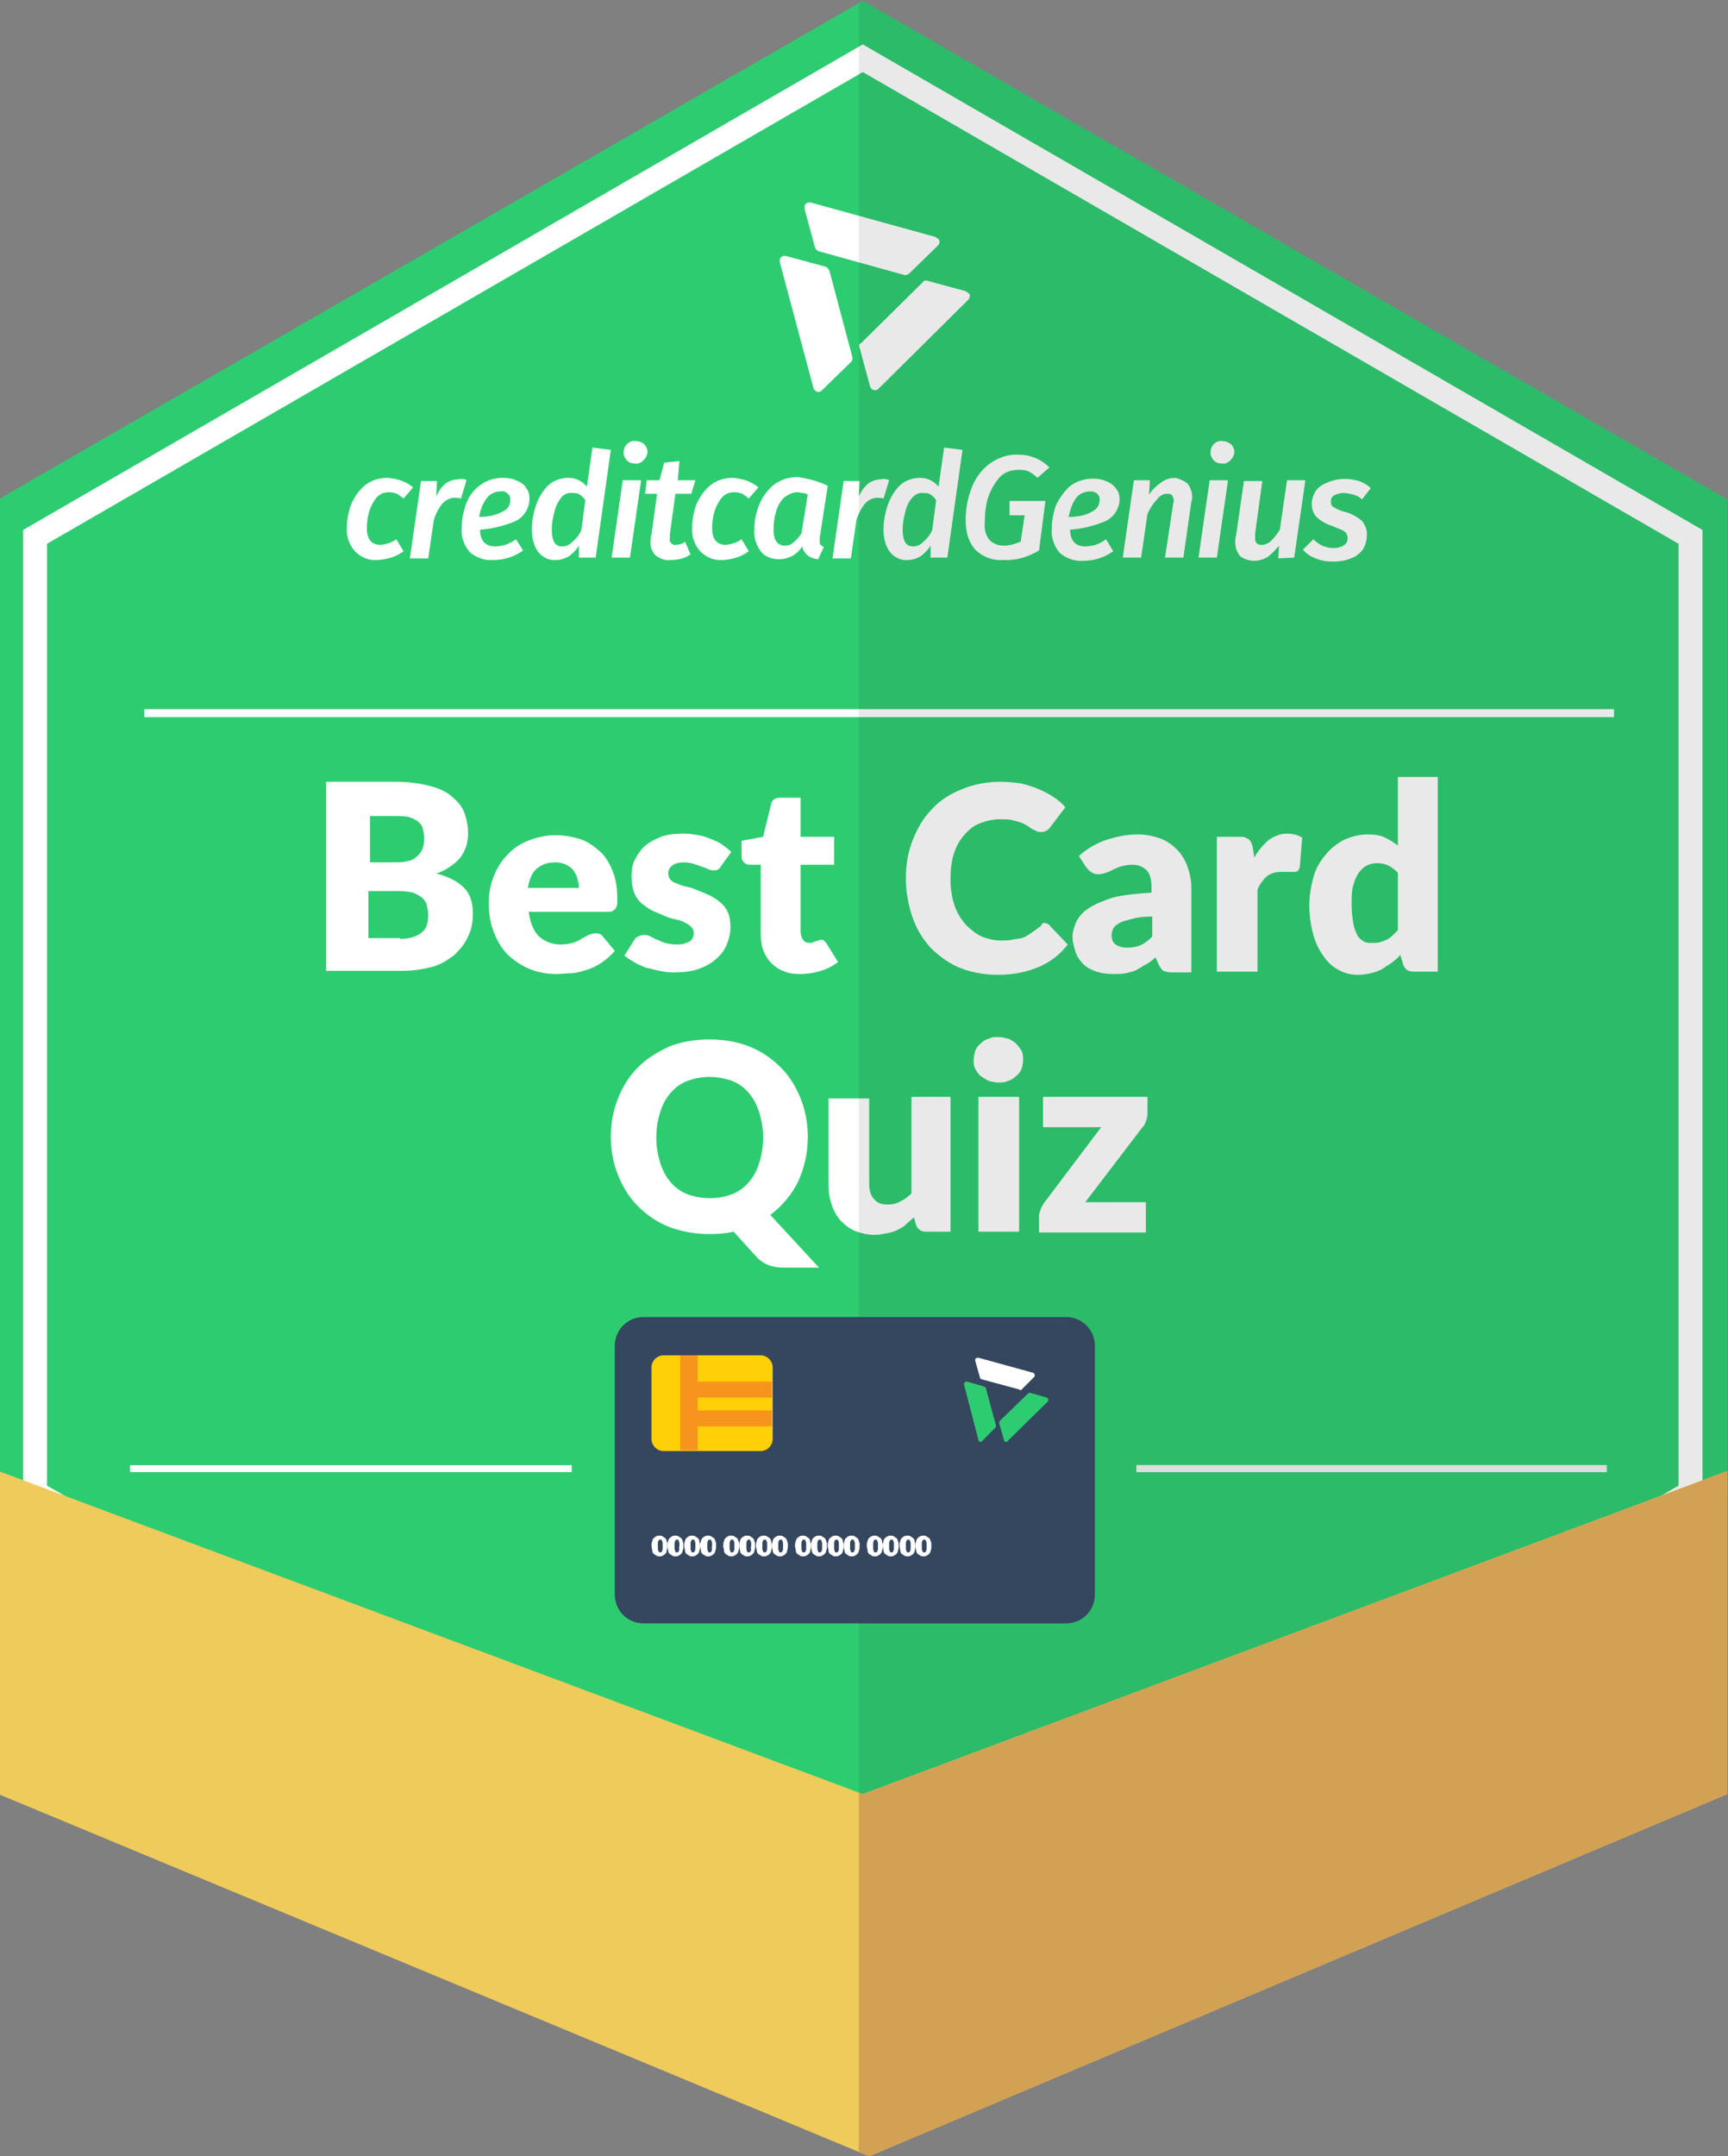 <?xml version="1.0" encoding="utf-8"?>
<!-- Generator: Adobe Illustrator 26.2.1, SVG Export Plug-In . SVG Version: 6.00 Build 0)  -->
<svg version="1.1" id="Layer_1" xmlns="http://www.w3.org/2000/svg" xmlns:xlink="http://www.w3.org/1999/xlink" x="0px" y="0px"
	 viewBox="0 0 216.7 270.3" style="enable-background:new 0 0 216.7 270.3;" xml:space="preserve">
<rect x="0" y="0" width="216.7" height="270.3" fill="#808080" stroke="none"/>
<style type="text/css">
	.st0{fill:#2ECC71;}
	.st1{fill:#FFFFFF;}
	.st2{fill:none;stroke:#FFFFFF;stroke-miterlimit:10;}
	.st3{fill:none;stroke:#FFFFFF;stroke-width:3;stroke-miterlimit:10;}
	.st4{opacity:0.1;}
	.st5{clip-path:url(#SVGID_00000170976975499327920100000014586623605964236432_);fill:#231F20;}
	.st6{fill:#EFCB5B;}
	.st7{clip-path:url(#SVGID_00000173121540584959088850000001756923884000362422_);fill:#D3A153;}
	.st8{fill:none;stroke:#DDDDDD;stroke-width:0.895;stroke-miterlimit:10;}
	.st9{fill:#35465F;}
	.st10{fill:#FFD007;}
	.st11{fill:#F7941D;}
	.st12{fill:none;stroke:#FFFFFF;stroke-width:0.866;stroke-miterlimit:10;}
</style>
<g>
	<polygon class="st0" points="216.6,187.7 216.6,62.6 108.2,0.1 -0.2,62.6 -0.2,187.7 108.2,250.3 	"/>
	<g>
		<g>
			<path class="st1" d="M49.6,98c1.6,0,3,0.2,4.2,0.5c1.2,0.3,2.1,0.7,2.8,1.3c0.7,0.6,1.3,1.2,1.6,2c0.3,0.8,0.5,1.7,0.5,2.7
				c0,0.5-0.1,1-0.2,1.5c-0.2,0.5-0.4,1-0.7,1.4c-0.3,0.4-0.7,0.8-1.3,1.2s-1.1,0.7-1.8,0.9c1.6,0.4,2.7,1,3.5,1.8s1.1,1.9,1.1,3.3
				c0,1-0.2,2-0.6,2.8c-0.4,0.9-1,1.6-1.7,2.3c-0.8,0.6-1.7,1.2-2.8,1.5s-2.4,0.5-3.8,0.5h-9.5V98H49.6z M46.4,102.2v5.9h2.9
				c0.6,0,1.2,0,1.6-0.1c0.5-0.1,0.9-0.2,1.2-0.5c0.3-0.2,0.6-0.5,0.8-0.9c0.2-0.4,0.3-0.9,0.3-1.4c0-0.6-0.1-1-0.2-1.4
				c-0.1-0.4-0.4-0.7-0.7-0.9c-0.3-0.2-0.7-0.4-1.1-0.5c-0.5-0.1-1-0.1-1.6-0.1H46.4z M50.2,117.7c0.7,0,1.3-0.1,1.8-0.3
				c0.5-0.2,0.8-0.4,1.1-0.7c0.3-0.3,0.4-0.6,0.5-1c0.1-0.4,0.1-0.7,0.1-1.1c0-0.4-0.1-0.8-0.2-1.2s-0.3-0.6-0.6-0.9
				c-0.3-0.2-0.6-0.4-1.1-0.6c-0.5-0.1-1-0.2-1.7-0.2h-3.9v5.9H50.2z"/>
			<path class="st1" d="M66.3,114.3c0.2,1.4,0.6,2.4,1.3,3.1c0.7,0.6,1.6,1,2.7,1c0.6,0,1.1-0.1,1.5-0.2c0.4-0.1,0.8-0.3,1.1-0.5
				c0.3-0.2,0.6-0.3,0.9-0.5c0.3-0.1,0.6-0.2,0.9-0.2c0.4,0,0.7,0.1,0.9,0.4l1.5,1.8c-0.5,0.6-1.1,1.1-1.7,1.5
				c-0.6,0.4-1.2,0.7-1.9,0.9s-1.3,0.4-1.9,0.4s-1.2,0.1-1.8,0.1c-1.2,0-2.3-0.2-3.3-0.6c-1-0.4-1.9-1-2.7-1.7
				c-0.8-0.8-1.4-1.7-1.8-2.8c-0.5-1.1-0.7-2.4-0.7-3.9c0-1.1,0.2-2.2,0.6-3.2c0.4-1,0.9-1.9,1.7-2.7c0.7-0.8,1.6-1.4,2.6-1.8
				c1-0.4,2.2-0.7,3.5-0.7c1.1,0,2.1,0.2,3.1,0.5c0.9,0.3,1.7,0.9,2.4,1.5s1.2,1.5,1.6,2.4c0.4,1,0.6,2.1,0.6,3.3c0,0.4,0,0.7,0,0.9
				c0,0.2-0.1,0.4-0.2,0.6c-0.1,0.1-0.2,0.2-0.4,0.3c-0.1,0.1-0.3,0.1-0.6,0.1H66.3z M72.6,111.3c0-0.4-0.1-0.8-0.2-1.2
				s-0.3-0.7-0.5-1c-0.2-0.3-0.5-0.5-0.9-0.7c-0.4-0.2-0.8-0.3-1.4-0.3c-1,0-1.7,0.3-2.3,0.8s-0.9,1.3-1.1,2.4H72.6z"/>
			<path class="st1" d="M90.4,108.6c-0.1,0.2-0.3,0.4-0.4,0.4c-0.1,0.1-0.3,0.1-0.6,0.1c-0.2,0-0.5-0.1-0.7-0.2
				c-0.2-0.1-0.5-0.2-0.8-0.3s-0.6-0.2-0.9-0.3c-0.3-0.1-0.7-0.2-1.2-0.2c-0.6,0-1.1,0.1-1.5,0.4c-0.3,0.2-0.5,0.6-0.5,1
				c0,0.3,0.1,0.6,0.3,0.8c0.2,0.2,0.5,0.4,0.9,0.5c0.4,0.2,0.8,0.3,1.3,0.4c0.5,0.1,0.9,0.3,1.4,0.5c0.5,0.2,1,0.4,1.4,0.6
				s0.9,0.5,1.3,0.9c0.4,0.3,0.7,0.8,0.9,1.2c0.2,0.5,0.3,1.1,0.3,1.8c0,0.8-0.2,1.6-0.5,2.3s-0.8,1.3-1.4,1.8
				c-0.6,0.5-1.3,0.9-2.2,1.2c-0.9,0.3-1.9,0.4-3.1,0.4c-0.6,0-1.2-0.1-1.7-0.2c-0.6-0.1-1.1-0.3-1.7-0.4c-0.5-0.2-1-0.4-1.5-0.7
				c-0.5-0.3-0.8-0.5-1.2-0.8l1.2-1.9c0.1-0.2,0.3-0.4,0.5-0.5c0.2-0.1,0.5-0.2,0.8-0.2c0.3,0,0.6,0.1,0.8,0.2s0.5,0.3,0.8,0.4
				s0.6,0.3,1,0.4c0.4,0.1,0.8,0.2,1.4,0.2c0.4,0,0.7,0,1-0.1s0.5-0.2,0.7-0.3c0.2-0.1,0.3-0.3,0.4-0.5c0.1-0.2,0.1-0.4,0.1-0.5
				c0-0.3-0.1-0.6-0.3-0.8c-0.2-0.2-0.5-0.4-0.9-0.6s-0.8-0.3-1.3-0.4c-0.5-0.1-1-0.3-1.4-0.5c-0.5-0.2-1-0.4-1.4-0.6
				s-0.9-0.6-1.3-0.9c-0.4-0.4-0.7-0.8-0.9-1.4c-0.2-0.5-0.3-1.2-0.3-2c0-0.7,0.1-1.4,0.4-2c0.3-0.6,0.7-1.2,1.2-1.7
				c0.6-0.5,1.3-0.9,2.1-1.2c0.8-0.3,1.8-0.4,2.9-0.4c0.6,0,1.2,0.1,1.8,0.2c0.6,0.1,1.1,0.3,1.6,0.5s1,0.4,1.4,0.7
				c0.4,0.3,0.8,0.6,1.1,0.9L90.4,108.6z"/>
			<path class="st1" d="M100.3,122.1c-0.8,0-1.5-0.1-2.1-0.4c-0.6-0.2-1.1-0.6-1.5-1c-0.4-0.4-0.7-0.9-1-1.6c-0.2-0.6-0.3-1.3-0.3-2
				v-8.7h-1.4c-0.3,0-0.5-0.1-0.7-0.3c-0.2-0.2-0.3-0.4-0.3-0.7v-2l2.7-0.5l1-4.1c0.1-0.5,0.5-0.8,1.1-0.8h2.6v4.9h4.2v3.5h-4.2v8.4
				c0,0.4,0.1,0.7,0.3,1c0.2,0.3,0.5,0.4,0.8,0.4c0.2,0,0.3,0,0.5-0.1c0.1,0,0.2-0.1,0.3-0.1c0.1,0,0.2-0.1,0.3-0.1
				c0.1,0,0.2-0.1,0.3-0.1c0.2,0,0.3,0,0.4,0.1c0.1,0.1,0.2,0.2,0.3,0.3l1.5,2.4c-0.7,0.5-1.4,0.9-2.2,1.1
				C102,122,101.1,122.1,100.3,122.1z"/>
			<path class="st1" d="M130.9,115.7c0.1,0,0.3,0,0.4,0.1c0.1,0,0.3,0.1,0.4,0.3l2.2,2.3c-1,1.3-2.2,2.2-3.6,2.8
				c-1.4,0.6-3.1,1-5.1,1c-1.8,0-3.4-0.3-4.9-0.9c-1.4-0.6-2.6-1.5-3.6-2.5c-1-1.1-1.8-2.4-2.3-3.9c-0.5-1.5-0.8-3.1-0.8-4.8
				c0-1.8,0.3-3.4,0.9-4.9c0.6-1.5,1.4-2.8,2.4-3.8c1-1.1,2.3-1.9,3.8-2.5c1.5-0.6,3.1-0.9,4.8-0.9c0.9,0,1.7,0.1,2.5,0.2
				c0.8,0.2,1.5,0.4,2.2,0.7c0.7,0.3,1.3,0.6,1.9,1s1.1,0.8,1.5,1.3l-1.9,2.5c-0.1,0.2-0.3,0.3-0.4,0.4c-0.2,0.1-0.4,0.2-0.7,0.2
				c-0.2,0-0.4,0-0.6-0.1c-0.2-0.1-0.4-0.2-0.6-0.3s-0.4-0.3-0.6-0.4c-0.2-0.1-0.5-0.3-0.8-0.4c-0.3-0.1-0.7-0.2-1.1-0.3
				s-0.9-0.1-1.5-0.1c-0.9,0-1.7,0.2-2.5,0.5c-0.8,0.3-1.4,0.8-2,1.5s-1,1.4-1.3,2.4c-0.3,0.9-0.4,2-0.4,3.2c0,1.2,0.2,2.3,0.5,3.2
				s0.8,1.7,1.4,2.4c0.6,0.6,1.2,1.1,2,1.5c0.8,0.3,1.6,0.5,2.4,0.5c0.5,0,1,0,1.4-0.1s0.8-0.1,1.2-0.2c0.4-0.1,0.7-0.3,1-0.5
				c0.3-0.2,0.6-0.4,1-0.7c0.1-0.1,0.3-0.2,0.4-0.3S130.7,115.7,130.9,115.7z"/>
			<path class="st1" d="M135.3,107.3c1-0.9,2.2-1.6,3.4-2s2.6-0.7,4-0.7c1,0,1.9,0.2,2.8,0.5c0.8,0.3,1.5,0.8,2.1,1.4
				c0.6,0.6,1,1.3,1.3,2.1c0.3,0.8,0.5,1.7,0.5,2.7v10.6H147c-0.5,0-0.8-0.1-1.1-0.2c-0.2-0.1-0.4-0.4-0.6-0.8l-0.4-0.9
				c-0.4,0.4-0.8,0.7-1.2,0.9s-0.8,0.5-1.2,0.7s-0.9,0.3-1.3,0.4c-0.5,0.1-1,0.1-1.6,0.1c-0.8,0-1.5-0.1-2.1-0.3
				c-0.6-0.2-1.2-0.5-1.6-0.9c-0.4-0.4-0.8-0.9-1-1.5c-0.2-0.6-0.4-1.3-0.4-2c0-0.6,0.2-1.2,0.5-1.9c0.3-0.6,0.8-1.2,1.6-1.7
				c0.8-0.5,1.8-0.9,3-1.3c1.3-0.3,2.9-0.5,4.8-0.6v-0.7c0-1-0.2-1.7-0.6-2.1c-0.4-0.4-1-0.7-1.7-0.7c-0.6,0-1.1,0.1-1.5,0.2
				c-0.4,0.1-0.7,0.3-1,0.4c-0.3,0.2-0.6,0.3-0.9,0.4c-0.3,0.1-0.6,0.2-1,0.2c-0.3,0-0.6-0.1-0.9-0.3s-0.4-0.4-0.6-0.6L135.3,107.3z
				 M144.4,114.9c-1,0-1.8,0.1-2.5,0.3s-1.2,0.3-1.5,0.5c-0.4,0.2-0.6,0.4-0.8,0.7c-0.1,0.3-0.2,0.5-0.2,0.8c0,0.6,0.2,1,0.5,1.2
				s0.8,0.4,1.4,0.4c0.7,0,1.2-0.1,1.7-0.3c0.5-0.2,1-0.6,1.5-1.1V114.9z"/>
			<path class="st1" d="M157.3,107.5c0.5-0.9,1.1-1.6,1.8-2.2c0.7-0.5,1.5-0.8,2.3-0.8c0.8,0,1.4,0.2,1.9,0.5l-0.3,3.7
				c-0.1,0.2-0.1,0.4-0.3,0.5s-0.3,0.1-0.5,0.1c-0.1,0-0.2,0-0.3,0c-0.1,0-0.3,0-0.4,0s-0.3,0-0.5,0c-0.2,0-0.3,0-0.4,0
				c-0.7,0-1.3,0.2-1.8,0.6c-0.4,0.4-0.8,0.9-1.1,1.6v10.3h-5.1v-16.9h3c0.2,0,0.5,0,0.6,0.1s0.3,0.1,0.4,0.2
				c0.1,0.1,0.2,0.2,0.3,0.4c0.1,0.2,0.1,0.3,0.2,0.6L157.3,107.5z"/>
			<path class="st1" d="M180.3,97.4v24.4h-3.1c-0.6,0-1-0.3-1.2-0.8l-0.4-1.3c-0.3,0.4-0.7,0.7-1.1,1c-0.4,0.3-0.8,0.5-1.2,0.8
				c-0.4,0.2-0.9,0.4-1.4,0.5s-1,0.2-1.6,0.2c-0.9,0-1.7-0.2-2.4-0.6c-0.8-0.4-1.4-1-1.9-1.7c-0.5-0.7-1-1.6-1.3-2.7
				c-0.3-1.1-0.5-2.3-0.5-3.7c0-1.3,0.2-2.4,0.5-3.5c0.3-1.1,0.8-2,1.5-2.8c0.6-0.8,1.4-1.4,2.3-1.9c0.9-0.4,1.9-0.7,3-0.7
				c0.9,0,1.6,0.1,2.2,0.4c0.6,0.3,1.1,0.6,1.6,1v-8.6H180.3z M175.3,109.4c-0.4-0.4-0.8-0.7-1.2-0.9c-0.4-0.2-0.9-0.3-1.4-0.3
				c-0.5,0-0.9,0.1-1.3,0.3s-0.7,0.5-1,0.9c-0.3,0.4-0.5,0.9-0.7,1.6c-0.2,0.7-0.2,1.4-0.2,2.4c0,0.9,0.1,1.6,0.2,2.3
				c0.1,0.6,0.3,1.1,0.5,1.5c0.2,0.4,0.5,0.6,0.8,0.8c0.3,0.2,0.7,0.2,1.1,0.2c0.4,0,0.7,0,1-0.1c0.3-0.1,0.6-0.2,0.8-0.3
				c0.2-0.1,0.5-0.3,0.7-0.5c0.2-0.2,0.4-0.4,0.7-0.7V109.4z"/>
			<path class="st1" d="M102.7,158.9h-4.5c-0.7,0-1.2-0.1-1.8-0.3c-0.5-0.2-1-0.5-1.4-0.9l-3-3.3c-0.9,0.2-1.9,0.3-3,0.3
				c-1.8,0-3.5-0.3-5.1-0.9c-1.5-0.6-2.8-1.5-3.9-2.6s-1.9-2.4-2.5-3.9s-0.9-3.1-0.9-4.8c0-1.7,0.3-3.3,0.9-4.8s1.4-2.8,2.5-3.9
				c1.1-1.1,2.4-1.9,3.9-2.6c1.5-0.6,3.2-0.9,5.1-0.9c1.8,0,3.5,0.3,5,0.9s2.8,1.5,3.9,2.6c1.1,1.1,1.9,2.4,2.5,3.9
				c0.6,1.5,0.9,3.1,0.9,4.8c0,1-0.1,2-0.3,2.9c-0.2,0.9-0.5,1.8-0.9,2.7c-0.4,0.8-0.9,1.6-1.5,2.3c-0.6,0.7-1.2,1.3-2,1.9
				L102.7,158.9z M82.3,142.6c0,1.2,0.2,2.2,0.5,3.2c0.3,0.9,0.7,1.7,1.3,2.4c0.6,0.7,1.3,1.2,2.1,1.5c0.8,0.3,1.8,0.5,2.8,0.5
				c1.1,0,2-0.2,2.8-0.5c0.8-0.3,1.5-0.8,2.1-1.5c0.6-0.7,1-1.4,1.3-2.4c0.3-0.9,0.5-2,0.5-3.2c0-1.2-0.2-2.2-0.5-3.2
				c-0.3-0.9-0.7-1.7-1.3-2.4c-0.6-0.7-1.3-1.2-2.1-1.5c-0.8-0.3-1.8-0.5-2.8-0.5c-1.1,0-2,0.2-2.8,0.5c-0.8,0.3-1.5,0.8-2.1,1.5
				c-0.6,0.7-1,1.4-1.3,2.4C82.5,140.3,82.3,141.4,82.3,142.6z"/>
			<path class="st1" d="M119.2,137.5v16.9h-3.1c-0.6,0-1-0.3-1.2-0.8l-0.3-1c-0.3,0.3-0.7,0.6-1,0.9s-0.7,0.5-1.1,0.7
				s-0.8,0.3-1.3,0.4c-0.5,0.1-1,0.2-1.5,0.2c-0.9,0-1.7-0.2-2.5-0.5c-0.7-0.3-1.3-0.8-1.8-1.3c-0.5-0.6-0.9-1.3-1.1-2
				c-0.3-0.8-0.4-1.6-0.4-2.6v-10.7h5.1v10.7c0,0.8,0.2,1.5,0.6,1.9c0.4,0.5,0.9,0.7,1.7,0.7c0.6,0,1.1-0.1,1.6-0.4
				c0.5-0.2,1-0.6,1.4-1v-12.1H119.2z"/>
			<path class="st1" d="M128.3,132.9c0,0.4-0.1,0.8-0.2,1.1s-0.4,0.7-0.7,0.9c-0.3,0.3-0.6,0.5-1,0.6c-0.4,0.2-0.8,0.2-1.2,0.2
				c-0.4,0-0.8-0.1-1.2-0.2c-0.4-0.2-0.7-0.4-1-0.6s-0.5-0.6-0.7-0.9c-0.2-0.4-0.2-0.7-0.2-1.1c0-0.4,0.1-0.8,0.2-1.2
				c0.2-0.4,0.4-0.7,0.7-0.9c0.3-0.3,0.6-0.5,1-0.6c0.4-0.2,0.7-0.2,1.2-0.2c0.4,0,0.8,0.1,1.2,0.2s0.7,0.4,1,0.6
				c0.3,0.3,0.5,0.6,0.7,0.9C128.3,132.1,128.3,132.5,128.3,132.9z M127.8,137.5v16.9h-5.1v-16.9H127.8z"/>
			<path class="st1" d="M143.9,139.6c0,0.3-0.1,0.7-0.2,1c-0.1,0.3-0.3,0.6-0.5,0.8l-7.1,9.3h7.6v3.8h-13.4v-2.1
				c0-0.2,0.1-0.5,0.2-0.8c0.1-0.3,0.3-0.6,0.5-0.9l7.1-9.4h-7.3v-3.8h13.1V139.6z"/>
		</g>
		<line class="st2" x1="18.1" y1="89.4" x2="202.4" y2="89.4"/>
	</g>
	<g>
		<path class="st1" d="M51.8,61.1l-1.2,1.4c-0.2-0.2-0.5-0.4-0.8-0.6c-0.3-0.1-0.6-0.2-1-0.2c-0.6,0-1.2,0.2-1.6,0.7
			c-0.4,0.5-0.7,1.1-0.9,1.7c-0.2,0.7-0.3,1.4-0.3,2.1c0,1.4,0.6,2.1,1.7,2.1c0.3,0,0.7-0.1,1-0.2c0.4-0.1,0.7-0.3,1-0.5l0.9,1.5
			c-0.9,0.7-2,1-3.2,1.1c-1.1,0.1-2.1-0.3-2.9-1.1c-0.7-0.8-1.1-1.9-1-3c0-1,0.2-1.9,0.5-2.8c0.4-0.9,0.9-1.7,1.7-2.4
			c0.8-0.7,1.9-1,2.9-1C49.9,60,51,60.4,51.8,61.1"/>
		<path class="st1" d="M58.5,60.2l-0.7,2.3c-0.3-0.1-0.5-0.1-0.8-0.1c-0.6,0-1.1,0.3-1.5,0.7c-0.5,0.6-0.9,1.4-1.1,2.1l-0.7,4.8
			h-2.3l1.4-9.7h2l-0.1,1.9c0.3-0.6,0.7-1.2,1.2-1.6c0.4-0.3,1-0.5,1.5-0.5C57.8,60,58.2,60,58.5,60.2"/>
		<path class="st1" d="M64.7,65.3c-1.4,0.6-3,1-4.5,1.1c0,1.4,0.7,2.1,1.9,2.1c0.4,0,0.9-0.1,1.3-0.2c0.5-0.2,0.9-0.4,1.3-0.7
			l0.9,1.4c-1.1,0.8-2.4,1.2-3.7,1.2c-1.1,0.1-2.2-0.3-3-1c-0.7-0.8-1.1-1.9-1-3c0-1,0.2-2,0.5-2.9c0.3-0.9,0.9-1.8,1.7-2.4
			c0.9-0.7,1.9-1,3-1c0.6,0,1.2,0.1,1.8,0.4c0.5,0.2,0.9,0.5,1.1,0.9c0.3,0.4,0.4,0.8,0.4,1.3C66.4,63.7,65.7,64.8,64.7,65.3
			 M63.1,64.1c0.6-0.3,0.9-0.8,0.9-1.5c0-0.3-0.1-0.5-0.3-0.7c-0.2-0.2-0.6-0.4-0.9-0.3c-0.7,0-1.4,0.3-1.8,0.9
			c-0.5,0.7-0.8,1.5-0.9,2.3C61.2,64.8,62.2,64.6,63.1,64.1L63.1,64.1z"/>
		<path class="st1" d="M74.7,69.9h-2.1v-1.5c-0.3,0.5-0.7,0.9-1.2,1.3c-0.5,0.3-1.1,0.5-1.6,0.5c-0.9,0.1-1.7-0.3-2.3-1
			c-0.6-0.8-0.8-1.8-0.8-2.9c0-1,0.2-2,0.5-2.9c0.3-0.9,0.8-1.8,1.5-2.5c0.7-0.7,1.7-1,2.6-1c0.9,0,1.7,0.4,2.3,1.1l0.7-4.9l2.3,0.3
			L74.7,69.9z M70.3,62.5c-0.4,0.5-0.7,1.2-0.8,1.8c-0.2,0.7-0.3,1.4-0.3,2.1c0,1.4,0.4,2.1,1.3,2.1c0.5,0,0.9-0.2,1.2-0.5
			c0.5-0.4,0.9-0.9,1.2-1.5l0.5-3.8c-0.2-0.3-0.4-0.5-0.7-0.7c-0.3-0.2-0.6-0.2-0.9-0.2C71.2,61.7,70.6,62,70.3,62.5"/>
		<path class="st1" d="M76.7,69.9l1.4-9.7h2.3l-1.4,9.7H76.7z M80.8,55.7c0.2,0.2,0.4,0.6,0.4,0.9c0,0.4-0.2,0.8-0.5,1.1
			c-0.3,0.3-0.7,0.5-1.1,0.4c-0.4,0-0.7-0.1-1-0.4c-0.2-0.2-0.4-0.6-0.4-0.9c0-0.4,0.1-0.8,0.4-1.1c0.3-0.3,0.7-0.5,1.1-0.4
			C80.2,55.3,80.6,55.5,80.8,55.7"/>
		<path class="st1" d="M84,67.5c-0.1,0.4,0.2,0.7,0.5,0.8c0.1,0,0.2,0,0.2,0c0.4,0,0.9-0.1,1.2-0.4l0.7,1.6
			c-0.7,0.5-1.6,0.7-2.5,0.7c-0.7,0.1-1.4-0.2-1.9-0.6c-0.5-0.5-0.7-1.2-0.6-1.9c0-0.2,0-0.5,0.1-0.7l0.7-5.1h-1.5l0.2-1.7h1.6
			l0.6-2.2l1.9-0.2L85,60.2h2.2l-0.5,1.7h-2L84,67C84,67.2,84,67.4,84,67.5"/>
		<path class="st1" d="M95.1,61.1l-1.2,1.4c-0.2-0.2-0.5-0.4-0.8-0.6c-0.3-0.1-0.6-0.2-1-0.2c-0.6,0-1.2,0.2-1.6,0.7
			c-0.4,0.5-0.7,1.1-0.9,1.7c-0.2,0.7-0.3,1.4-0.3,2.1c0,1.4,0.6,2.1,1.7,2.1c0.3,0,0.7-0.1,1-0.2c0.4-0.1,0.7-0.3,1-0.5l0.9,1.5
			c-0.9,0.7-2,1-3.2,1.1c-1.1,0.1-2.1-0.3-2.9-1.1c-0.7-0.8-1.1-1.9-1-3c0-1,0.2-1.9,0.5-2.8c0.4-0.9,0.9-1.7,1.7-2.4
			c0.8-0.7,1.9-1,2.9-1C93.2,60,94.3,60.4,95.1,61.1"/>
		<path class="st1" d="M103.8,60.9l-1,6.5c0,0.2,0,0.4,0,0.4c0,0.2,0,0.4,0.1,0.5c0.1,0.1,0.3,0.2,0.4,0.3l-0.7,1.5
			c-1.1-0.1-1.8-0.7-2-1.6c-0.6,1-1.7,1.6-2.9,1.6c-0.9,0-1.8-0.3-2.3-1c-0.6-0.8-0.9-1.8-0.8-2.8c0-1,0.2-2,0.6-3
			c0.4-1,1-1.8,1.8-2.5c0.9-0.7,2-1,3.1-1C101.3,60,102.6,60.3,103.8,60.9 M98.3,62.4c-0.5,0.5-0.8,1.1-1,1.8
			c-0.2,0.7-0.3,1.5-0.3,2.2c0,1.3,0.5,2,1.4,2c0.4,0,0.8-0.1,1.1-0.4c0.4-0.3,0.7-0.7,1-1.1l0.8-4.9c-0.2-0.1-0.4-0.2-0.6-0.2
			c-0.2,0-0.5-0.1-0.7-0.1C99.4,61.7,98.8,62,98.3,62.4"/>
		<path class="st1" d="M111.5,60.2l-0.7,2.3c-0.3-0.1-0.5-0.1-0.8-0.1c-0.6,0-1.1,0.3-1.5,0.7c-0.5,0.6-0.9,1.4-1.1,2.1l-0.7,4.8
			h-2.3l1.4-9.7h2l-0.1,1.9c0.3-0.6,0.7-1.2,1.2-1.6c0.4-0.3,1-0.5,1.5-0.5C110.8,60,111.1,60,111.5,60.2"/>
		<path class="st1" d="M118.8,69.9h-2.1v-1.5c-0.3,0.5-0.7,0.9-1.2,1.3c-0.5,0.3-1.1,0.5-1.6,0.5c-0.9,0.1-1.7-0.3-2.3-1
			c-0.6-0.8-0.8-1.8-0.8-2.9c0-1,0.2-2,0.5-2.9c0.3-0.9,0.8-1.8,1.5-2.5c0.7-0.7,1.7-1,2.6-1c0.9,0,1.7,0.4,2.3,1.1l0.7-4.9l2.3,0.3
			L118.8,69.9z M114.3,62.5c-0.4,0.5-0.7,1.2-0.8,1.8c-0.2,0.7-0.3,1.4-0.3,2.1c0,1.4,0.4,2.1,1.3,2.1c0.5,0,0.9-0.2,1.2-0.5
			c0.5-0.4,0.9-0.9,1.2-1.5l0.5-3.8c-0.2-0.3-0.4-0.5-0.7-0.7c-0.3-0.2-0.6-0.2-0.9-0.2C115.3,61.7,114.7,62,114.3,62.5"/>
		<path class="st1" d="M131.6,58.6l-1.5,1.3c-0.3-0.3-0.7-0.6-1.1-0.8c-0.4-0.2-0.9-0.2-1.3-0.2c-0.9,0-1.8,0.3-2.4,1
			c-0.6,0.7-1.1,1.6-1.4,2.5c-0.3,1-0.4,2-0.4,3.1c-0.1,0.8,0.1,1.6,0.6,2.2c0.5,0.5,1.1,0.7,1.8,0.7c0.7,0,1.4-0.2,2.1-0.5l0.5-3.3
			h-1.9v-1.8h4.5l-0.8,6.2c-1.3,0.8-2.9,1.3-4.5,1.2c-1.3,0.1-2.6-0.4-3.5-1.3c-0.8-0.9-1.2-2.1-1.2-3.7c0-1.3,0.2-2.6,0.7-3.9
			c0.4-1.2,1.2-2.3,2.2-3.1c1.1-0.8,2.4-1.3,3.8-1.2C129.1,57,130.5,57.5,131.6,58.6"/>
		<path class="st1" d="M138.7,65.3c-1.4,0.6-3,1-4.5,1.1c0,1.4,0.7,2.1,1.9,2.1c0.4,0,0.9-0.1,1.3-0.2c0.5-0.2,0.9-0.4,1.3-0.7
			l0.9,1.5c-1.1,0.8-2.4,1.2-3.7,1.2c-1.1,0.1-2.2-0.3-3-1c-0.7-0.8-1.1-1.9-1-3c0-1,0.2-2,0.5-2.9c0.4-0.9,1-1.7,1.7-2.4
			c0.9-0.7,1.9-1,3-1c0.6,0,1.2,0.1,1.8,0.4c0.5,0.2,0.8,0.5,1.1,0.9c0.3,0.4,0.4,0.8,0.4,1.3C140.4,63.7,139.7,64.8,138.7,65.3
			 M137,64.1c0.6-0.3,0.9-0.8,0.9-1.5c0-0.3-0.1-0.5-0.3-0.7c-0.2-0.2-0.5-0.3-0.9-0.3c-0.7,0-1.4,0.3-1.8,0.9
			c-0.5,0.7-0.7,1.5-0.9,2.3C135.2,64.8,136.2,64.6,137,64.1"/>
		<path class="st1" d="M148.9,60.6c0.4,0.5,0.6,1.1,0.6,1.7c0,0.2,0,0.4-0.1,0.6l-1,7h-2.3l1-6.6c0-0.2,0.1-0.3,0.1-0.5
			c0-0.3-0.1-0.5-0.2-0.7c-0.2-0.2-0.4-0.2-0.7-0.2c-0.5,0-0.9,0.3-1.2,0.7c-0.5,0.5-0.9,1.2-1.2,1.8l-0.8,5.5h-2.3l1.4-9.7h2
			l-0.1,1.8c0.4-0.6,0.9-1.1,1.5-1.5c0.5-0.4,1.1-0.6,1.8-0.6C147.8,60,148.4,60.2,148.9,60.6"/>
		<path class="st1" d="M150.3,69.9l1.4-9.7h2.3l-1.4,9.7H150.3z M154.4,55.7c0.2,0.2,0.4,0.6,0.4,0.9c0,0.4-0.2,0.8-0.5,1.1
			c-0.3,0.3-0.7,0.5-1.1,0.4c-0.4,0-0.7-0.1-1-0.4c-0.2-0.2-0.4-0.6-0.4-0.9c0-0.4,0.1-0.8,0.4-1.1c0.3-0.3,0.7-0.5,1.1-0.4
			C153.8,55.3,154.1,55.5,154.4,55.7L154.4,55.7z"/>
		<path class="st1" d="M160.3,70l0.1-1.6c-0.4,0.5-0.9,1-1.4,1.4c-0.5,0.3-1.1,0.5-1.7,0.5c-0.6,0-1.3-0.2-1.8-0.6
			c-0.4-0.5-0.6-1.1-0.6-1.8c0-0.2,0-0.4,0.1-0.7l1-6.9h2.3l-0.9,6.6c0,0.2,0,0.3,0,0.5c0,0.3,0,0.5,0.2,0.7
			c0.2,0.2,0.4,0.2,0.6,0.2c0.5,0,0.9-0.2,1.2-0.5c0.4-0.4,0.8-0.9,1.1-1.4l0.9-6.2h2.3l-1.4,9.7L160.3,70z"/>
		<path class="st1" d="M170.4,60.3c0.6,0.2,1.1,0.5,1.5,0.9l-1.1,1.4c-0.3-0.3-0.7-0.5-1.1-0.6c-0.4-0.1-0.8-0.2-1.2-0.2
			c-0.4,0-0.8,0.1-1.2,0.3c-0.3,0.2-0.4,0.4-0.4,0.8c0,0.3,0.1,0.6,0.4,0.7c0.5,0.3,1,0.5,1.5,0.6c0.7,0.2,1.4,0.6,2,1.1
			c0.4,0.5,0.7,1.2,0.6,1.9c0,0.6-0.2,1.2-0.5,1.7c-0.4,0.5-0.9,0.9-1.5,1.1c-0.7,0.3-1.5,0.4-2.2,0.4c-0.8,0-1.5-0.1-2.2-0.4
			c-0.6-0.2-1.2-0.6-1.6-1.1l1.3-1.3c0.3,0.3,0.7,0.6,1.1,0.8c0.5,0.2,0.9,0.3,1.4,0.3c0.5,0,1-0.1,1.4-0.4c0.3-0.2,0.4-0.5,0.4-0.9
			c0-0.2-0.1-0.4-0.2-0.6c-0.2-0.2-0.4-0.3-0.6-0.4c-0.3-0.1-0.7-0.3-1.2-0.5c-0.7-0.2-1.4-0.6-1.9-1.1c-0.4-0.4-0.6-1-0.6-1.7
			c0-0.5,0.2-1,0.4-1.4c0.3-0.5,0.8-0.9,1.3-1.1C167.7,59.9,169.1,59.9,170.4,60.3L170.4,60.3z"/>
	</g>
	<path class="st1" d="M107.8,43.6l1.3,4.8c0.1,0.4,0.5,0.6,0.8,0.5c0.1,0,0.2-0.1,0.3-0.2l11.2-11.1c0.3-0.3,0.3-0.7,0-0.9
		c-0.1-0.1-0.2-0.1-0.3-0.2l-4.8-1.3c-0.2-0.1-0.5,0-0.6,0.2l-7.7,7.6C107.7,43.1,107.7,43.4,107.8,43.6"/>
	<path class="st1" d="M103.4,33.4l-4.8-1.3c-0.4-0.1-0.7,0.1-0.8,0.4c0,0.1,0,0.2,0,0.4l4.2,15.7c0.1,0.4,0.5,0.6,0.8,0.5
		c0.1,0,0.2-0.1,0.3-0.2l3.6-3.5c0.2-0.2,0.2-0.4,0.2-0.6l-2.9-10.9C103.8,33.6,103.6,33.4,103.4,33.4"/>
	<path class="st1" d="M114,34.3l3.6-3.5c0.3-0.3,0.3-0.7,0-0.9c-0.1-0.1-0.2-0.1-0.3-0.2l-15.6-4.3c-0.4-0.1-0.7,0.1-0.8,0.4
		c0,0.1,0,0.3,0,0.4l1.3,4.8c0.1,0.2,0.2,0.4,0.5,0.5l10.8,3C113.6,34.5,113.9,34.4,114,34.3"/>
	<polygon class="st3" points="212,187.1 212,67.3 108.2,7.3 4.4,67.3 4.4,187.1 108.2,247 	"/>
	<g class="st4">
		<defs>
			<rect id="SVGID_1_" x="107.7" y="-12.9" class="st4" width="112.7" height="268.7"/>
		</defs>
		<clipPath id="SVGID_00000051365853460424987170000009731807020596994481_">
			<use xlink:href="#SVGID_1_"  style="overflow:visible;"/>
		</clipPath>
		<polygon style="clip-path:url(#SVGID_00000051365853460424987170000009731807020596994481_);fill:#231F20;" points="216.6,187.7 
			216.6,62.6 108.2,0.1 -0.2,62.6 -0.2,187.7 108.2,250.3 		"/>
	</g>
	<polygon class="st6" points="-0.2,184.4 108.2,224.9 216.6,184.4 216.6,224.9 109,270.3 -0.2,224.9 	"/>
	<g>
		<defs>
			<rect id="SVGID_00000072256119970336776850000003144156540836173446_" x="107.7" y="175.8" width="112.7" height="116.7"/>
		</defs>
		<clipPath id="SVGID_00000181059835644373549310000015245335373109456519_">
			<use xlink:href="#SVGID_00000072256119970336776850000003144156540836173446_"  style="overflow:visible;"/>
		</clipPath>
		<polygon style="clip-path:url(#SVGID_00000181059835644373549310000015245335373109456519_);fill:#D3A153;" points="-0.2,184.4 
			108.2,224.9 216.6,184.4 216.6,224.9 109,270.3 -0.2,224.9 		"/>
	</g>
	<line class="st8" x1="142.5" y1="184.1" x2="201.5" y2="184.1"/>
	<g>
		<g>
			<path class="st9" d="M137.3,199.9c0,2-1.6,3.6-3.6,3.6h-53c-2,0-3.6-1.6-3.6-3.6v-31.2c0-2,1.6-3.6,3.6-3.6h53
				c2,0,3.6,1.6,3.6,3.6V199.9z"/>
			<g>
				<path class="st0" d="M125.3,178.4l0.6,2.1c0,0.2,0.2,0.3,0.4,0.2c0.1,0,0.1,0,0.1-0.1l5-4.9c0.1-0.1,0.1-0.3,0-0.4
					c0,0-0.1-0.1-0.1-0.1l-2.1-0.6c-0.1,0-0.2,0-0.3,0.1l-3.4,3.3C125.3,178.2,125.3,178.3,125.3,178.4"/>
				<path class="st0" d="M123.4,173.8l-2.1-0.6c-0.2,0-0.3,0-0.4,0.2c0,0.1,0,0.1,0,0.2l1.8,6.9c0,0.2,0.2,0.3,0.4,0.2
					c0,0,0.1,0,0.1-0.1l1.6-1.6c0.1-0.1,0.1-0.2,0.1-0.3l-1.3-4.8C123.6,173.9,123.5,173.9,123.4,173.8"/>
				<path class="st1" d="M128.1,174.2l1.6-1.6c0.1-0.1,0.1-0.3,0-0.4c0,0-0.1-0.1-0.1-0.1l-6.9-1.9c-0.2,0-0.3,0-0.4,0.2
					c0,0.1,0,0.1,0,0.2l0.6,2.1c0,0.1,0.1,0.2,0.2,0.2l4.8,1.3C127.9,174.3,128,174.3,128.1,174.2"/>
			</g>
			<path class="st10" d="M81.7,180.4c0,0.8,0.7,1.5,1.5,1.5h12.2c0.8,0,1.5-0.7,1.5-1.5v-9c0-0.8-0.7-1.5-1.5-1.5H83.2
				c-0.8,0-1.5,0.7-1.5,1.5V180.4z"/>
			<rect x="85.3" y="169.9" class="st11" width="2.2" height="11.9"/>
			<rect x="86.9" y="173.2" class="st11" width="9.9" height="2"/>
			<rect x="86.9" y="176.8" class="st11" width="9.9" height="2"/>
		</g>
		<g>
			<path class="st1" d="M83.7,193.8c0,0.2,0,0.4-0.1,0.6c0,0.2-0.1,0.3-0.2,0.4c-0.1,0.1-0.2,0.2-0.3,0.2c-0.1,0.1-0.2,0.1-0.4,0.1
				c-0.1,0-0.3,0-0.4-0.1c-0.1-0.1-0.2-0.1-0.3-0.2c-0.1-0.1-0.2-0.2-0.2-0.4c0-0.2-0.1-0.4-0.1-0.6s0-0.4,0.1-0.6
				c0-0.2,0.1-0.3,0.2-0.4c0.1-0.1,0.2-0.2,0.3-0.2c0.1-0.1,0.2-0.1,0.4-0.1c0.1,0,0.3,0,0.4,0.1c0.1,0.1,0.2,0.1,0.3,0.2
				c0.1,0.1,0.2,0.2,0.2,0.4C83.7,193.3,83.7,193.5,83.7,193.8z M83.1,193.8c0-0.2,0-0.3,0-0.4s-0.1-0.2-0.1-0.3s-0.1-0.1-0.1-0.1
				s-0.1,0-0.1,0c0,0-0.1,0-0.1,0c0,0-0.1,0.1-0.1,0.1s-0.1,0.2-0.1,0.3c0,0.1,0,0.3,0,0.4c0,0.2,0,0.3,0,0.4c0,0.1,0.1,0.2,0.1,0.3
				s0.1,0.1,0.1,0.1c0,0,0.1,0,0.1,0c0,0,0.1,0,0.1,0c0,0,0.1-0.1,0.1-0.1s0.1-0.2,0.1-0.3C83.1,194.1,83.1,193.9,83.1,193.8z"/>
			<path class="st1" d="M85.7,193.8c0,0.2,0,0.4-0.1,0.6c0,0.2-0.1,0.3-0.2,0.4c-0.1,0.1-0.2,0.2-0.3,0.2c-0.1,0.1-0.2,0.1-0.4,0.1
				c-0.1,0-0.3,0-0.4-0.1c-0.1-0.1-0.2-0.1-0.3-0.2c-0.1-0.1-0.2-0.2-0.2-0.4c0-0.2-0.1-0.4-0.1-0.6s0-0.4,0.1-0.6
				c0-0.2,0.1-0.3,0.2-0.4c0.1-0.1,0.2-0.2,0.3-0.2c0.1-0.1,0.2-0.1,0.4-0.1c0.1,0,0.3,0,0.4,0.1c0.1,0.1,0.2,0.1,0.3,0.2
				c0.1,0.1,0.2,0.2,0.2,0.4C85.7,193.3,85.7,193.5,85.7,193.8z M85.2,193.8c0-0.2,0-0.3,0-0.4s-0.1-0.2-0.1-0.3s-0.1-0.1-0.1-0.1
				s-0.1,0-0.1,0c0,0-0.1,0-0.1,0c0,0-0.1,0.1-0.1,0.1s-0.1,0.2-0.1,0.3c0,0.1,0,0.3,0,0.4c0,0.2,0,0.3,0,0.4c0,0.1,0.1,0.2,0.1,0.3
				s0.1,0.1,0.1,0.1c0,0,0.1,0,0.1,0c0,0,0.1,0,0.1,0c0,0,0.1-0.1,0.1-0.1s0.1-0.2,0.1-0.3C85.1,194.1,85.2,193.9,85.2,193.8z"/>
			<path class="st1" d="M87.8,193.8c0,0.2,0,0.4-0.1,0.6c0,0.2-0.1,0.3-0.2,0.4c-0.1,0.1-0.2,0.2-0.3,0.2c-0.1,0.1-0.2,0.1-0.4,0.1
				c-0.1,0-0.3,0-0.4-0.1c-0.1-0.1-0.2-0.1-0.3-0.2c-0.1-0.1-0.2-0.2-0.2-0.4c0-0.2-0.1-0.4-0.1-0.6s0-0.4,0.1-0.6
				c0-0.2,0.1-0.3,0.2-0.4c0.1-0.1,0.2-0.2,0.3-0.2c0.1-0.1,0.2-0.1,0.4-0.1c0.1,0,0.3,0,0.4,0.1c0.1,0.1,0.2,0.1,0.3,0.2
				c0.1,0.1,0.2,0.2,0.2,0.4C87.7,193.3,87.8,193.5,87.8,193.8z M87.2,193.8c0-0.2,0-0.3,0-0.4s-0.1-0.2-0.1-0.3s-0.1-0.1-0.1-0.1
				s-0.1,0-0.1,0c0,0-0.1,0-0.1,0c0,0-0.1,0.1-0.1,0.1s-0.1,0.2-0.1,0.3c0,0.1,0,0.3,0,0.4c0,0.2,0,0.3,0,0.4c0,0.1,0.1,0.2,0.1,0.3
				s0.1,0.1,0.1,0.1c0,0,0.1,0,0.1,0c0,0,0.1,0,0.1,0c0,0,0.1-0.1,0.1-0.1s0.1-0.2,0.1-0.3C87.2,194.1,87.2,193.9,87.2,193.8z"/>
			<path class="st1" d="M89.8,193.8c0,0.2,0,0.4-0.1,0.6c0,0.2-0.1,0.3-0.2,0.4c-0.1,0.1-0.2,0.2-0.3,0.2c-0.1,0.1-0.2,0.1-0.4,0.1
				c-0.1,0-0.3,0-0.4-0.1c-0.1-0.1-0.2-0.1-0.3-0.2c-0.1-0.1-0.2-0.2-0.2-0.4c0-0.2-0.1-0.4-0.1-0.6s0-0.4,0.1-0.6
				c0-0.2,0.1-0.3,0.2-0.4c0.1-0.1,0.2-0.2,0.3-0.2c0.1-0.1,0.2-0.1,0.4-0.1c0.1,0,0.3,0,0.4,0.1c0.1,0.1,0.2,0.1,0.3,0.2
				c0.1,0.1,0.2,0.2,0.2,0.4C89.8,193.3,89.8,193.5,89.8,193.8z M89.3,193.8c0-0.2,0-0.3,0-0.4s-0.1-0.2-0.1-0.3s-0.1-0.1-0.1-0.1
				s-0.1,0-0.1,0c0,0-0.1,0-0.1,0c0,0-0.1,0.1-0.1,0.1s-0.1,0.2-0.1,0.3c0,0.1,0,0.3,0,0.4c0,0.2,0,0.3,0,0.4c0,0.1,0.1,0.2,0.1,0.3
				s0.1,0.1,0.1,0.1c0,0,0.1,0,0.1,0c0,0,0.1,0,0.1,0c0,0,0.1-0.1,0.1-0.1s0.1-0.2,0.1-0.3C89.2,194.1,89.3,193.9,89.3,193.8z"/>
			<path class="st1" d="M92.7,193.8c0,0.2,0,0.4-0.1,0.6c0,0.2-0.1,0.3-0.2,0.4c-0.1,0.1-0.2,0.2-0.3,0.2c-0.1,0.1-0.2,0.1-0.4,0.1
				c-0.1,0-0.3,0-0.4-0.1c-0.1-0.1-0.2-0.1-0.3-0.2c-0.1-0.1-0.2-0.2-0.2-0.4c0-0.2-0.1-0.4-0.1-0.6s0-0.4,0.1-0.6
				c0-0.2,0.1-0.3,0.2-0.4c0.1-0.1,0.2-0.2,0.3-0.2c0.1-0.1,0.2-0.1,0.4-0.1c0.1,0,0.3,0,0.4,0.1c0.1,0.1,0.2,0.1,0.3,0.2
				c0.1,0.1,0.2,0.2,0.2,0.4C92.7,193.3,92.7,193.5,92.7,193.8z M92.1,193.8c0-0.2,0-0.3,0-0.4s-0.1-0.2-0.1-0.3s-0.1-0.1-0.1-0.1
				s-0.1,0-0.1,0c0,0-0.1,0-0.1,0c0,0-0.1,0.1-0.1,0.1s-0.1,0.2-0.1,0.3c0,0.1,0,0.3,0,0.4c0,0.2,0,0.3,0,0.4c0,0.1,0.1,0.2,0.1,0.3
				s0.1,0.1,0.1,0.1c0,0,0.1,0,0.1,0c0,0,0.1,0,0.1,0c0,0,0.1-0.1,0.1-0.1s0.1-0.2,0.1-0.3C92.1,194.1,92.1,193.9,92.1,193.8z"/>
			<path class="st1" d="M94.7,193.8c0,0.2,0,0.4-0.1,0.6c0,0.2-0.1,0.3-0.2,0.4c-0.1,0.1-0.2,0.2-0.3,0.2c-0.1,0.1-0.2,0.1-0.4,0.1
				c-0.1,0-0.3,0-0.4-0.1c-0.1-0.1-0.2-0.1-0.3-0.2c-0.1-0.1-0.2-0.2-0.2-0.4c0-0.2-0.1-0.4-0.1-0.6s0-0.4,0.1-0.6
				c0-0.2,0.1-0.3,0.2-0.4c0.1-0.1,0.2-0.2,0.3-0.2c0.1-0.1,0.2-0.1,0.4-0.1c0.1,0,0.3,0,0.4,0.1c0.1,0.1,0.2,0.1,0.3,0.2
				c0.1,0.1,0.2,0.2,0.2,0.4C94.7,193.3,94.7,193.5,94.7,193.8z M94.2,193.8c0-0.2,0-0.3,0-0.4s-0.1-0.2-0.1-0.3s-0.1-0.1-0.1-0.1
				s-0.1,0-0.1,0c0,0-0.1,0-0.1,0c0,0-0.1,0.1-0.1,0.1s-0.1,0.2-0.1,0.3c0,0.1,0,0.3,0,0.4c0,0.2,0,0.3,0,0.4c0,0.1,0.1,0.2,0.1,0.3
				s0.1,0.1,0.1,0.1c0,0,0.1,0,0.1,0c0,0,0.1,0,0.1,0c0,0,0.1-0.1,0.1-0.1s0.1-0.2,0.1-0.3C94.1,194.1,94.2,193.9,94.2,193.8z"/>
			<path class="st1" d="M96.8,193.8c0,0.2,0,0.4-0.1,0.6c0,0.2-0.1,0.3-0.2,0.4c-0.1,0.1-0.2,0.2-0.3,0.2c-0.1,0.1-0.2,0.1-0.4,0.1
				c-0.1,0-0.3,0-0.4-0.1c-0.1-0.1-0.2-0.1-0.3-0.2c-0.1-0.1-0.2-0.2-0.2-0.4c0-0.2-0.1-0.4-0.1-0.6s0-0.4,0.1-0.6
				c0-0.2,0.1-0.3,0.2-0.4c0.1-0.1,0.2-0.2,0.3-0.2c0.1-0.1,0.2-0.1,0.4-0.1c0.1,0,0.3,0,0.4,0.1c0.1,0.1,0.2,0.1,0.3,0.2
				c0.1,0.1,0.2,0.2,0.2,0.4C96.7,193.3,96.8,193.5,96.8,193.8z M96.2,193.8c0-0.2,0-0.3,0-0.4s-0.1-0.2-0.1-0.3s-0.1-0.1-0.1-0.1
				s-0.1,0-0.1,0c0,0-0.1,0-0.1,0c0,0-0.1,0.1-0.1,0.1s-0.1,0.2-0.1,0.3c0,0.1,0,0.3,0,0.4c0,0.2,0,0.3,0,0.4c0,0.1,0.1,0.2,0.1,0.3
				s0.1,0.1,0.1,0.1c0,0,0.1,0,0.1,0c0,0,0.1,0,0.1,0c0,0,0.1-0.1,0.1-0.1s0.1-0.2,0.1-0.3C96.2,194.1,96.2,193.9,96.2,193.8z"/>
			<path class="st1" d="M98.8,193.8c0,0.2,0,0.4-0.1,0.6c0,0.2-0.1,0.3-0.2,0.4c-0.1,0.1-0.2,0.2-0.3,0.2c-0.1,0.1-0.2,0.1-0.4,0.1
				c-0.1,0-0.3,0-0.4-0.1c-0.1-0.1-0.2-0.1-0.3-0.2c-0.1-0.1-0.2-0.2-0.2-0.4c0-0.2-0.1-0.4-0.1-0.6s0-0.4,0.1-0.6
				c0-0.2,0.1-0.3,0.2-0.4c0.1-0.1,0.2-0.2,0.3-0.2c0.1-0.1,0.2-0.1,0.4-0.1c0.1,0,0.3,0,0.4,0.1c0.1,0.1,0.2,0.1,0.3,0.2
				c0.1,0.1,0.2,0.2,0.2,0.4C98.8,193.3,98.8,193.5,98.8,193.8z M98.2,193.8c0-0.2,0-0.3,0-0.4s-0.1-0.2-0.1-0.3s-0.1-0.1-0.1-0.1
				s-0.1,0-0.1,0c0,0-0.1,0-0.1,0c0,0-0.1,0.1-0.1,0.1s-0.1,0.2-0.1,0.3c0,0.1,0,0.3,0,0.4c0,0.2,0,0.3,0,0.4c0,0.1,0.1,0.2,0.1,0.3
				s0.1,0.1,0.1,0.1c0,0,0.1,0,0.1,0c0,0,0.1,0,0.1,0c0,0,0.1-0.1,0.1-0.1s0.1-0.2,0.1-0.3C98.2,194.1,98.2,193.9,98.2,193.8z"/>
			<path class="st1" d="M101.7,193.8c0,0.2,0,0.4-0.1,0.6c0,0.2-0.1,0.3-0.2,0.4c-0.1,0.1-0.2,0.2-0.3,0.2c-0.1,0.1-0.2,0.1-0.4,0.1
				c-0.1,0-0.3,0-0.4-0.1c-0.1-0.1-0.2-0.1-0.3-0.2c-0.1-0.1-0.2-0.2-0.2-0.4c0-0.2-0.1-0.4-0.1-0.6s0-0.4,0.1-0.6
				c0-0.2,0.1-0.3,0.2-0.4c0.1-0.1,0.2-0.2,0.3-0.2c0.1-0.1,0.2-0.1,0.4-0.1c0.1,0,0.3,0,0.4,0.1c0.1,0.1,0.2,0.1,0.3,0.2
				c0.1,0.1,0.2,0.2,0.2,0.4C101.6,193.3,101.7,193.5,101.7,193.8z M101.1,193.8c0-0.2,0-0.3,0-0.4s-0.1-0.2-0.1-0.3
				s-0.1-0.1-0.1-0.1s-0.1,0-0.1,0c0,0-0.1,0-0.1,0c0,0-0.1,0.1-0.1,0.1s-0.1,0.2-0.1,0.3c0,0.1,0,0.3,0,0.4c0,0.2,0,0.3,0,0.4
				c0,0.1,0.1,0.2,0.1,0.3s0.1,0.1,0.1,0.1c0,0,0.1,0,0.1,0c0,0,0.1,0,0.1,0c0,0,0.1-0.1,0.1-0.1s0.1-0.2,0.1-0.3
				C101.1,194.1,101.1,193.9,101.1,193.8z"/>
			<path class="st1" d="M103.7,193.8c0,0.2,0,0.4-0.1,0.6c0,0.2-0.1,0.3-0.2,0.4c-0.1,0.1-0.2,0.2-0.3,0.2c-0.1,0.1-0.2,0.1-0.4,0.1
				c-0.1,0-0.3,0-0.4-0.1c-0.1-0.1-0.2-0.1-0.3-0.2c-0.1-0.1-0.2-0.2-0.2-0.4c0-0.2-0.1-0.4-0.1-0.6s0-0.4,0.1-0.6
				c0-0.2,0.1-0.3,0.2-0.4c0.1-0.1,0.2-0.2,0.3-0.2c0.1-0.1,0.2-0.1,0.4-0.1c0.1,0,0.3,0,0.4,0.1c0.1,0.1,0.2,0.1,0.3,0.2
				c0.1,0.1,0.2,0.2,0.2,0.4C103.7,193.3,103.7,193.5,103.7,193.8z M103.1,193.8c0-0.2,0-0.3,0-0.4s-0.1-0.2-0.1-0.3
				s-0.1-0.1-0.1-0.1s-0.1,0-0.1,0c0,0-0.1,0-0.1,0c0,0-0.1,0.1-0.1,0.1s-0.1,0.2-0.1,0.3c0,0.1,0,0.3,0,0.4c0,0.2,0,0.3,0,0.4
				c0,0.1,0.1,0.2,0.1,0.3s0.1,0.1,0.1,0.1c0,0,0.1,0,0.1,0c0,0,0.1,0,0.1,0c0,0,0.1-0.1,0.1-0.1s0.1-0.2,0.1-0.3
				C103.1,194.1,103.1,193.9,103.1,193.8z"/>
			<path class="st1" d="M105.8,193.8c0,0.2,0,0.4-0.1,0.6c0,0.2-0.1,0.3-0.2,0.4c-0.1,0.1-0.2,0.2-0.3,0.2c-0.1,0.1-0.2,0.1-0.4,0.1
				c-0.1,0-0.3,0-0.4-0.1c-0.1-0.1-0.2-0.1-0.3-0.2c-0.1-0.1-0.2-0.2-0.2-0.4c0-0.2-0.1-0.4-0.1-0.6s0-0.4,0.1-0.6
				c0-0.2,0.1-0.3,0.2-0.4c0.1-0.1,0.2-0.2,0.3-0.2c0.1-0.1,0.2-0.1,0.4-0.1c0.1,0,0.3,0,0.4,0.1c0.1,0.1,0.2,0.1,0.3,0.2
				c0.1,0.1,0.2,0.2,0.2,0.4C105.7,193.3,105.8,193.5,105.8,193.8z M105.2,193.8c0-0.2,0-0.3,0-0.4s-0.1-0.2-0.1-0.3
				s-0.1-0.1-0.1-0.1s-0.1,0-0.1,0c0,0-0.1,0-0.1,0c0,0-0.1,0.1-0.1,0.1s-0.1,0.2-0.1,0.3c0,0.1,0,0.3,0,0.4c0,0.2,0,0.3,0,0.4
				c0,0.1,0.1,0.2,0.1,0.3s0.1,0.1,0.1,0.1c0,0,0.1,0,0.1,0c0,0,0.1,0,0.1,0c0,0,0.1-0.1,0.1-0.1s0.1-0.2,0.1-0.3
				C105.2,194.1,105.2,193.9,105.2,193.8z"/>
			<path class="st1" d="M107.8,193.8c0,0.2,0,0.4-0.1,0.6c0,0.2-0.1,0.3-0.2,0.4c-0.1,0.1-0.2,0.2-0.3,0.2c-0.1,0.1-0.2,0.1-0.4,0.1
				c-0.1,0-0.3,0-0.4-0.1c-0.1-0.1-0.2-0.1-0.3-0.2c-0.1-0.1-0.2-0.2-0.2-0.4c0-0.2-0.1-0.4-0.1-0.6s0-0.4,0.1-0.6
				c0-0.2,0.1-0.3,0.2-0.4c0.1-0.1,0.2-0.2,0.3-0.2c0.1-0.1,0.2-0.1,0.4-0.1c0.1,0,0.3,0,0.4,0.1c0.1,0.1,0.2,0.1,0.3,0.2
				c0.1,0.1,0.2,0.2,0.2,0.4C107.8,193.3,107.8,193.5,107.8,193.8z M107.2,193.8c0-0.2,0-0.3,0-0.4s-0.1-0.2-0.1-0.3
				s-0.1-0.1-0.1-0.1s-0.1,0-0.1,0c0,0-0.1,0-0.1,0c0,0-0.1,0.1-0.1,0.1s-0.1,0.2-0.1,0.3c0,0.1,0,0.3,0,0.4c0,0.2,0,0.3,0,0.4
				c0,0.1,0.1,0.2,0.1,0.3s0.1,0.1,0.1,0.1c0,0,0.1,0,0.1,0c0,0,0.1,0,0.1,0c0,0,0.1-0.1,0.1-0.1s0.1-0.2,0.1-0.3
				C107.2,194.1,107.2,193.9,107.2,193.8z"/>
			<path class="st1" d="M110.7,193.8c0,0.2,0,0.4-0.1,0.6c0,0.2-0.1,0.3-0.2,0.4c-0.1,0.1-0.2,0.2-0.3,0.2c-0.1,0.1-0.2,0.1-0.4,0.1
				c-0.1,0-0.3,0-0.4-0.1c-0.1-0.1-0.2-0.1-0.3-0.2c-0.1-0.1-0.2-0.2-0.2-0.4c0-0.2-0.1-0.4-0.1-0.6s0-0.4,0.1-0.6
				c0-0.2,0.1-0.3,0.2-0.4c0.1-0.1,0.2-0.2,0.3-0.2c0.1-0.1,0.2-0.1,0.4-0.1c0.1,0,0.3,0,0.4,0.1c0.1,0.1,0.2,0.1,0.3,0.2
				c0.1,0.1,0.2,0.2,0.2,0.4C110.6,193.3,110.7,193.5,110.7,193.8z M110.1,193.8c0-0.2,0-0.3,0-0.4s-0.1-0.2-0.1-0.3
				s-0.1-0.1-0.1-0.1s-0.1,0-0.1,0c0,0-0.1,0-0.1,0c0,0-0.1,0.1-0.1,0.1s-0.1,0.2-0.1,0.3c0,0.1,0,0.3,0,0.4c0,0.2,0,0.3,0,0.4
				c0,0.1,0.1,0.2,0.1,0.3s0.1,0.1,0.1,0.1c0,0,0.1,0,0.1,0c0,0,0.1,0,0.1,0c0,0,0.1-0.1,0.1-0.1s0.1-0.2,0.1-0.3
				C110.1,194.1,110.1,193.9,110.1,193.8z"/>
			<path class="st1" d="M112.7,193.8c0,0.2,0,0.4-0.1,0.6c0,0.2-0.1,0.3-0.2,0.4c-0.1,0.1-0.2,0.2-0.3,0.2c-0.1,0.1-0.2,0.1-0.4,0.1
				c-0.1,0-0.3,0-0.4-0.1c-0.1-0.1-0.2-0.1-0.3-0.2c-0.1-0.1-0.2-0.2-0.2-0.4c0-0.2-0.1-0.4-0.1-0.6s0-0.4,0.1-0.6
				c0-0.2,0.1-0.3,0.2-0.4c0.1-0.1,0.2-0.2,0.3-0.2c0.1-0.1,0.2-0.1,0.4-0.1c0.1,0,0.3,0,0.4,0.1c0.1,0.1,0.2,0.1,0.3,0.2
				c0.1,0.1,0.2,0.2,0.2,0.4C112.7,193.3,112.7,193.5,112.7,193.8z M112.1,193.8c0-0.2,0-0.3,0-0.4s-0.1-0.2-0.1-0.3
				s-0.1-0.1-0.1-0.1s-0.1,0-0.1,0c0,0-0.1,0-0.1,0c0,0-0.1,0.1-0.1,0.1s-0.1,0.2-0.1,0.3c0,0.1,0,0.3,0,0.4c0,0.2,0,0.3,0,0.4
				c0,0.1,0.1,0.2,0.1,0.3s0.1,0.1,0.1,0.1c0,0,0.1,0,0.1,0c0,0,0.1,0,0.1,0c0,0,0.1-0.1,0.1-0.1s0.1-0.2,0.1-0.3
				C112.1,194.1,112.1,193.9,112.1,193.8z"/>
			<path class="st1" d="M114.8,193.8c0,0.2,0,0.4-0.1,0.6c0,0.2-0.1,0.3-0.2,0.4c-0.1,0.1-0.2,0.2-0.3,0.2c-0.1,0.1-0.2,0.1-0.4,0.1
				c-0.1,0-0.3,0-0.4-0.1c-0.1-0.1-0.2-0.1-0.3-0.2c-0.1-0.1-0.2-0.2-0.2-0.4c0-0.2-0.1-0.4-0.1-0.6s0-0.4,0.1-0.6
				c0-0.2,0.1-0.3,0.2-0.4c0.1-0.1,0.2-0.2,0.3-0.2c0.1-0.1,0.2-0.1,0.4-0.1c0.1,0,0.3,0,0.4,0.1c0.1,0.1,0.2,0.1,0.3,0.2
				c0.1,0.1,0.2,0.2,0.2,0.4C114.7,193.3,114.8,193.5,114.8,193.8z M114.2,193.8c0-0.2,0-0.3,0-0.4s-0.1-0.2-0.1-0.3
				s-0.1-0.1-0.1-0.1s-0.1,0-0.1,0c0,0-0.1,0-0.1,0c0,0-0.1,0.1-0.1,0.1s-0.1,0.2-0.1,0.3c0,0.1,0,0.3,0,0.4c0,0.2,0,0.3,0,0.4
				c0,0.1,0.1,0.2,0.1,0.3s0.1,0.1,0.1,0.1c0,0,0.1,0,0.1,0c0,0,0.1,0,0.1,0c0,0,0.1-0.1,0.1-0.1s0.1-0.2,0.1-0.3
				C114.2,194.1,114.2,193.9,114.2,193.8z"/>
			<path class="st1" d="M116.8,193.8c0,0.2,0,0.4-0.1,0.6c0,0.2-0.1,0.3-0.2,0.4c-0.1,0.1-0.2,0.2-0.3,0.2c-0.1,0.1-0.2,0.1-0.4,0.1
				c-0.1,0-0.3,0-0.4-0.1c-0.1-0.1-0.2-0.1-0.3-0.2c-0.1-0.1-0.2-0.2-0.2-0.4c0-0.2-0.1-0.4-0.1-0.6s0-0.4,0.1-0.6
				c0-0.2,0.1-0.3,0.2-0.4c0.1-0.1,0.2-0.2,0.3-0.2c0.1-0.1,0.2-0.1,0.4-0.1c0.1,0,0.3,0,0.4,0.1c0.1,0.1,0.2,0.1,0.3,0.2
				c0.1,0.1,0.2,0.2,0.2,0.4C116.8,193.3,116.8,193.5,116.8,193.8z M116.2,193.8c0-0.2,0-0.3,0-0.4s-0.1-0.2-0.1-0.3
				s-0.1-0.1-0.1-0.1s-0.1,0-0.1,0c0,0-0.1,0-0.1,0c0,0-0.1,0.1-0.1,0.1s-0.1,0.2-0.1,0.3c0,0.1,0,0.3,0,0.4c0,0.2,0,0.3,0,0.4
				c0,0.1,0.1,0.2,0.1,0.3s0.1,0.1,0.1,0.1c0,0,0.1,0,0.1,0c0,0,0.1,0,0.1,0c0,0,0.1-0.1,0.1-0.1s0.1-0.2,0.1-0.3
				C116.2,194.1,116.2,193.9,116.2,193.8z"/>
		</g>
	</g>
	<line class="st12" x1="16.3" y1="184.1" x2="71.7" y2="184.1"/>
</g>
</svg>
